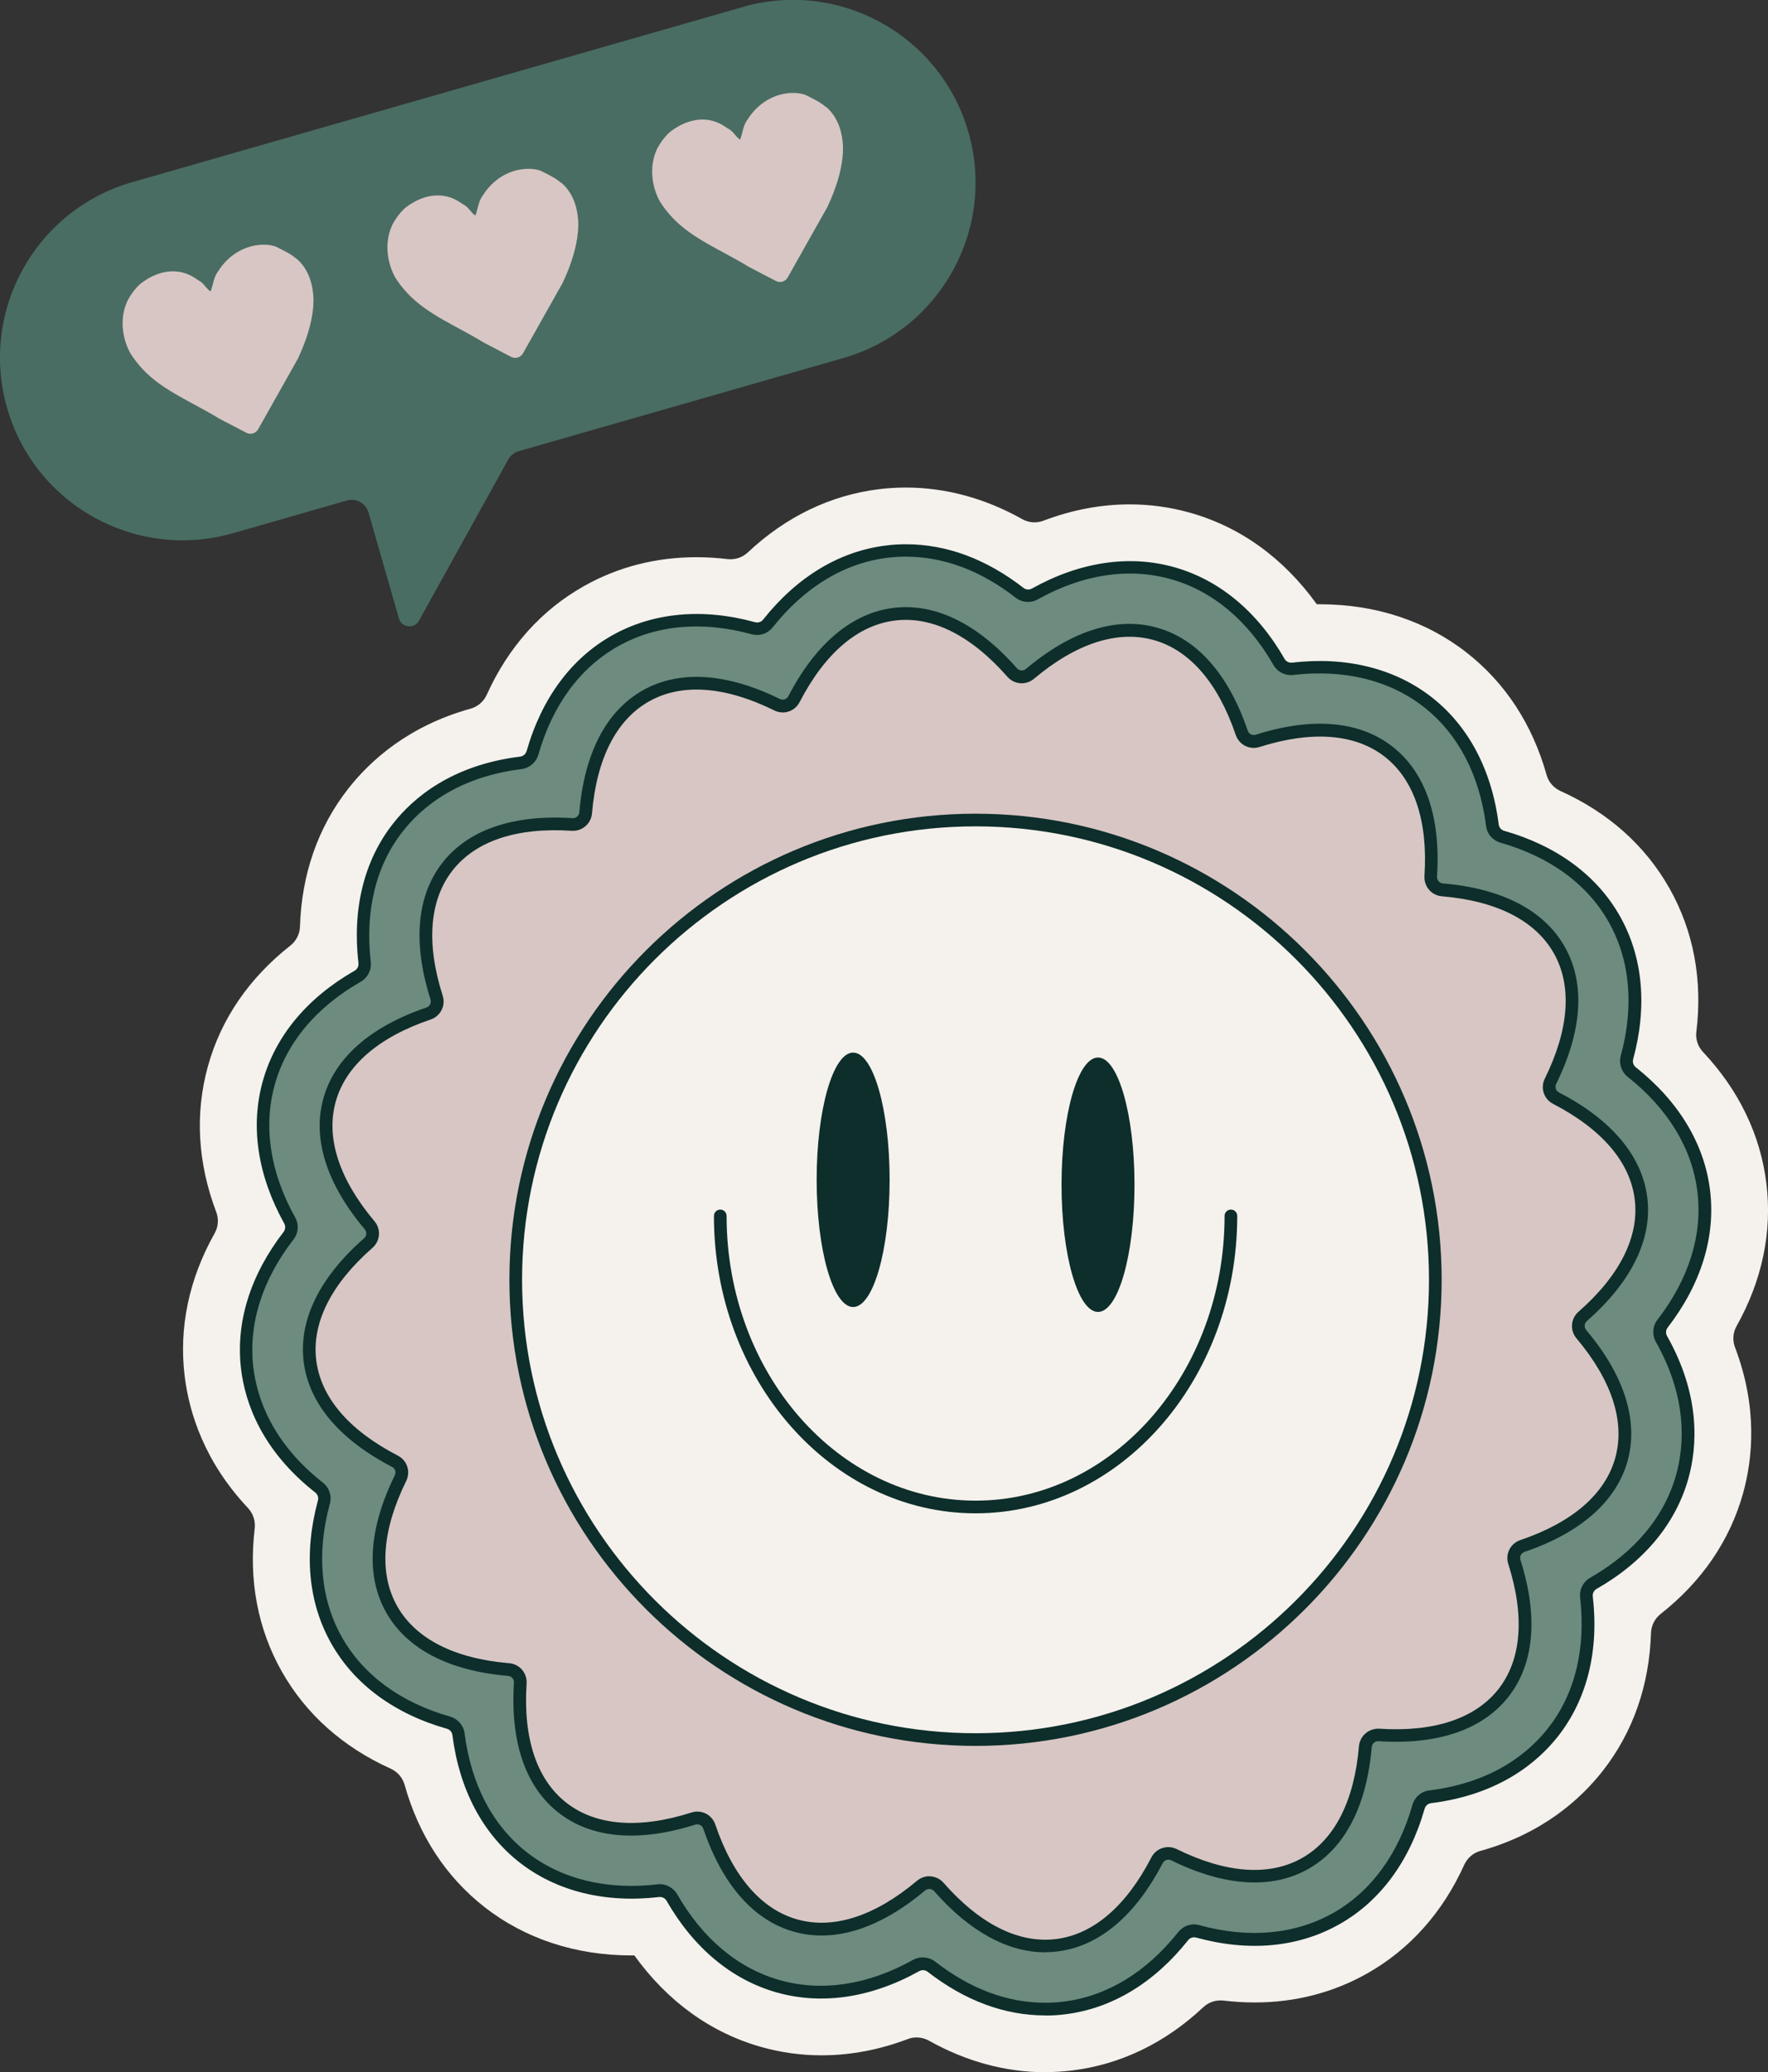 <svg xmlns="http://www.w3.org/2000/svg" xmlns:xlink="http://www.w3.org/1999/xlink" id="Calque_2" viewBox="0 0 187.07 219.27"><rect x="0" y="0" width="187.07" height="219.27" fill="#333333" stroke="none"/><defs><style>.cls-1{fill:none;}.cls-2{fill:#0d2e2b;}.cls-3{fill:#6d8b7e;}.cls-4{fill:#496d63;}.cls-5{fill:#d8c6c4;}.cls-6{fill:#f5f1ec;}.cls-7{clip-path:url(#clippath);}</style><clipPath id="clippath"><rect class="cls-1" width="187.07" height="219.27"></rect></clipPath></defs><g id="Calque_1-2"><g class="cls-7"><path class="cls-6" d="M110.6,219.27c-4.21,0-8.39-1.14-12.31-3.34-.69-.38-1.5-.45-2.24-.17-3.02,1.15-6.08,1.72-9.13,1.72-2.14,0-4.26-.29-6.3-.86-5.38-1.5-9.98-4.82-13.5-9.71-.12,0-.23,0-.35,0-5.86,0-11.23-1.77-15.51-5.12-4.09-3.2-6.96-7.61-8.45-12.93-.21-.76-.75-1.38-1.47-1.71-5.04-2.27-8.97-5.76-11.53-10.29-2.55-4.52-3.51-9.67-2.86-15.14.09-.79-.17-1.57-.71-2.15-4.63-4.91-6.23-10.11-6.7-13.95-.63-5.16.46-10.3,3.17-15.12.39-.69.45-1.51.17-2.25-1.96-5.17-2.27-10.42-.88-15.43,1.39-5.01,4.37-9.34,8.72-12.76.62-.49.99-1.22,1.02-2.01.17-5.52,1.89-10.49,5.1-14.59,2.38-3.04,6.43-6.66,12.94-8.47.77-.21,1.39-.75,1.72-1.47,2.27-5.03,5.76-8.95,10.28-11.5,3.6-2.03,7.61-3.06,11.92-3.06,1.08,0,2.17.07,3.28.2.79.09,1.56-.16,2.14-.7,4.02-3.78,8.75-6.07,13.91-6.7.92-.11,1.87-.17,2.82-.17,4.21,0,8.39,1.14,12.31,3.34.69.39,1.5.45,2.24.17,3.02-1.15,6.08-1.73,9.13-1.73,2.14,0,4.26.29,6.3.86,5.38,1.49,9.98,4.82,13.5,9.71.12,0,.23,0,.35,0,5.86,0,11.23,1.77,15.51,5.12,4.09,3.2,6.96,7.61,8.45,12.93.21.76.75,1.38,1.47,1.71,5.04,2.27,8.97,5.76,11.53,10.29,2.56,4.53,3.52,9.7,2.85,15.18-.1.79.16,1.56.7,2.14,3.79,4.03,6.08,8.76,6.71,13.92.63,5.15-.46,10.28-3.15,15.08-.39.69-.45,1.51-.17,2.26,2.4,6.31,1.89,11.72.85,15.45-1.4,5.01-4.37,9.34-8.72,12.76-.62.49-.99,1.22-1.02,2.01-.17,5.52-1.89,10.49-5.1,14.59-2.38,3.04-6.43,6.66-12.94,8.47-.77.21-1.39.75-1.72,1.47-2.27,5.03-5.76,8.95-10.27,11.5-3.6,2.03-7.61,3.07-11.92,3.07-1.08,0-2.17-.07-3.28-.2-.79-.09-1.56.16-2.14.7-4.02,3.78-8.75,6.07-13.91,6.7-.92.11-1.87.17-2.82.17"></path><path class="cls-3" d="M110.6,212.59c-4.16,0-8.25-1.53-12.04-4.48-.47-.36-1.1-.41-1.61-.12-3.33,1.86-6.73,2.82-10.03,2.82-1.53,0-3.05-.2-4.51-.61-4.63-1.29-8.52-4.56-11.3-9.4-.29-.51-.86-.8-1.45-.73-.99.12-1.95.18-2.9.18-4.36,0-8.29-1.28-11.39-3.7-3.79-2.96-6.13-7.48-6.84-13.02-.08-.58-.49-1.06-1.05-1.22-5.37-1.53-9.49-4.52-11.85-8.71-2.36-4.19-2.8-9.25-1.34-14.63.15-.57-.05-1.18-.51-1.54-5.42-4.25-7.16-9.02-7.6-12.6-.58-4.78.95-9.63,4.37-14.05.36-.47.41-1.1.12-1.61-2.72-4.88-3.51-9.91-2.22-14.54,1.29-4.64,4.56-8.53,9.41-11.3.51-.29.8-.86.73-1.44-.64-5.55.55-10.5,3.51-14.29,2.17-2.77,6.12-6,13.02-6.85.59-.07,1.07-.49,1.24-1.06,1.53-5.36,4.52-9.47,8.71-11.84,2.58-1.46,5.49-2.2,8.64-2.2,1.94,0,3.96.28,6.02.85.57.16,1.17-.04,1.54-.5,3.47-4.37,7.81-7.02,12.58-7.61.66-.08,1.34-.12,2.01-.12,4.16,0,8.25,1.53,12.04,4.48.47.36,1.1.41,1.61.12,3.33-1.86,6.73-2.82,10.03-2.82,1.53,0,3.05.2,4.51.61,4.63,1.29,8.52,4.56,11.3,9.4.29.51.86.8,1.45.73.99-.12,1.95-.18,2.9-.18,4.36,0,8.29,1.28,11.39,3.7,3.79,2.96,6.13,7.48,6.84,13.02.07.58.49,1.06,1.05,1.22,5.37,1.53,9.49,4.52,11.85,8.71,2.37,4.19,2.8,9.26,1.34,14.65-.15.57.04,1.17.5,1.53,4.38,3.47,7.03,7.81,7.62,12.59.58,4.77-.95,9.61-4.36,14.03-.36.47-.41,1.11-.12,1.62,3.38,6,3.17,11.07,2.2,14.55-1.29,4.63-4.56,8.53-9.41,11.3-.51.29-.8.85-.73,1.44.64,5.55-.55,10.5-3.51,14.28-2.17,2.77-6.12,6-13.02,6.86-.59.07-1.07.49-1.24,1.06-1.53,5.36-4.52,9.47-8.71,11.84-2.59,1.46-5.49,2.2-8.64,2.2-1.95,0-3.96-.29-6.02-.85-.57-.16-1.17.04-1.54.5-3.47,4.38-7.81,7.03-12.58,7.61-.66.08-1.34.12-2.01.12"></path><path class="cls-2" d="M97.66,207.13c.46,0,.93.15,1.31.45,3.71,2.88,7.62,4.34,11.63,4.34.65,0,1.3-.04,1.93-.12,4.57-.56,8.76-3.1,12.14-7.36.53-.67,1.41-.97,2.24-.73,5.24,1.44,10.12.98,14.15-1.29,4-2.26,6.9-6.22,8.39-11.44.24-.83.94-1.43,1.79-1.53,6.78-.84,10.58-4.05,12.57-6.6,2.84-3.62,4-8.39,3.38-13.8-.1-.85.32-1.67,1.06-2.1,4.72-2.7,7.87-6.47,9.1-10.9.87-3.13,1.21-8.11-2.14-14.05-.42-.75-.36-1.68.17-2.36,3.32-4.3,4.78-8.98,4.22-13.54-.56-4.57-3.1-8.77-7.37-12.15-.67-.53-.96-1.41-.74-2.23,1.43-5.25.99-10.14-1.27-14.15-2.26-4.01-6.22-6.91-11.45-8.4-.82-.23-1.43-.93-1.53-1.78-.69-5.4-2.97-9.75-6.59-12.58-3.62-2.84-8.46-4.02-13.8-3.39-.85.1-1.68-.31-2.11-1.06-2.7-4.71-6.47-7.86-10.9-9.09-4.41-1.23-9.27-.51-14.03,2.15-.75.42-1.67.35-2.35-.18-3.7-2.88-7.62-4.34-11.63-4.34-.65,0-1.3.04-1.93.12-4.57.56-8.76,3.1-12.14,7.36-.53.67-1.4.96-2.24.73-5.21-1.43-10.12-.99-14.15,1.29-4,2.26-6.91,6.21-8.4,11.44-.24.83-.94,1.43-1.79,1.54-6.78.84-10.58,4.05-12.57,6.6-2.84,3.62-4,8.39-3.38,13.8.1.85-.32,1.67-1.06,2.1-4.72,2.7-7.87,6.47-9.1,10.9-1.23,4.43-.49,9.29,2.16,14.04.42.75.35,1.67-.18,2.34-3.33,4.3-4.79,8.99-4.24,13.56.39,3.23,1.99,7.95,7.35,12.16.68.53.97,1.41.74,2.24-1.42,5.24-.98,10.12,1.28,14.12,2.26,4.01,6.23,6.92,11.45,8.4.82.24,1.42.94,1.53,1.78.69,5.4,2.97,9.75,6.59,12.58,3.62,2.83,8.43,4.02,13.8,3.39.84-.11,1.68.32,2.11,1.06,2.7,4.71,6.47,7.86,10.9,9.09,4.41,1.23,9.27.51,14.03-2.15.33-.18.68-.27,1.04-.27M110.6,213.26c-4.31,0-8.5-1.56-12.45-4.62-.25-.2-.6-.22-.88-.07-5.07,2.83-10.29,3.6-15.04,2.27-4.77-1.33-8.82-4.69-11.7-9.71-.16-.28-.47-.43-.79-.4-5.71.67-10.88-.61-14.78-3.67-3.9-3.06-6.36-7.71-7.09-13.46-.04-.32-.26-.58-.57-.67-5.57-1.58-9.81-4.7-12.25-9.03-2.44-4.31-2.92-9.55-1.41-15.13.09-.31-.03-.64-.28-.84-5.72-4.49-7.43-9.57-7.85-13.04-.6-4.93.96-9.95,4.5-14.54.19-.25.22-.6.07-.88-2.82-5.07-3.61-10.27-2.28-15.05,1.33-4.78,4.69-8.83,9.73-11.71.28-.16.43-.47.4-.78-.67-5.76.59-10.87,3.65-14.77,2.15-2.75,6.23-6.21,13.46-7.1.32-.04.59-.27.68-.58,1.59-5.57,4.71-9.8,9.02-12.23,4.34-2.45,9.61-2.94,15.16-1.41.31.08.64-.02.84-.27,3.6-4.54,8.1-7.25,13.02-7.85.68-.09,1.39-.13,2.09-.13,4.32,0,8.5,1.56,12.45,4.62.26.2.6.22.88.07,5.07-2.83,10.3-3.6,15.04-2.27,4.77,1.33,8.82,4.69,11.7,9.71.16.28.47.43.79.4,5.71-.68,10.88.61,14.78,3.66,3.9,3.05,6.36,7.71,7.09,13.46.04.32.26.58.57.67,5.58,1.59,9.81,4.71,12.25,9.03,2.44,4.32,2.92,9.56,1.4,15.15-.08.31.03.64.28.84,4.54,3.6,7.26,8.1,7.86,13.03.6,4.91-.95,9.93-4.49,14.52-.2.26-.22.6-.06.89,3.57,6.33,3.2,11.69,2.26,15.06-1.33,4.78-4.69,8.83-9.72,11.7-.28.16-.43.47-.4.78.67,5.76-.6,10.87-3.65,14.78-2.15,2.75-6.23,6.21-13.46,7.11-.32.04-.59.27-.68.58-1.59,5.57-4.71,9.8-9.02,12.23-4.33,2.45-9.57,2.95-15.16,1.41-.3-.08-.64.02-.84.27-3.6,4.54-8.1,7.25-13.02,7.85-.68.09-1.39.13-2.09.13"></path><path class="cls-5" d="M173.64,126.84c-.52-4.3-3.82-7.94-8.98-10.62-.66-.34-.92-1.14-.59-1.8,2.57-5.22,3.06-10.1.93-13.88-2.13-3.77-6.56-5.88-12.36-6.37-.74-.06-1.29-.7-1.24-1.44.38-5.81-1.04-10.51-4.45-13.18-3.41-2.67-8.31-2.92-13.86-1.16-.71.22-1.45-.15-1.69-.86-1.87-5.51-4.98-9.31-9.15-10.47-4.17-1.16-8.8.48-13.25,4.23-.57.48-1.4.42-1.89-.14-3.84-4.37-8.16-6.69-12.46-6.17s-7.94,3.82-10.62,8.98c-.34.66-1.14.92-1.8.59-5.22-2.57-10.1-3.06-13.88-.93-3.77,2.13-5.88,6.56-6.37,12.36-.06.74-.7,1.29-1.44,1.24-5.81-.38-10.51,1.04-13.18,4.45-2.67,3.41-2.92,8.31-1.16,13.86.22.71-.15,1.46-.85,1.69-5.51,1.87-9.31,4.98-10.47,9.15-1.16,4.17.49,8.8,4.24,13.25.48.57.41,1.4-.14,1.89-4.37,3.84-6.69,8.16-6.17,12.46s3.82,7.94,8.98,10.62c.66.34.92,1.14.59,1.8-2.57,5.22-3.06,10.1-.93,13.88,2.13,3.77,6.56,5.88,12.36,6.37.74.06,1.29.7,1.24,1.44-.38,5.81,1.04,10.51,4.45,13.18,3.41,2.67,8.31,2.92,13.86,1.16.71-.22,1.45.15,1.69.86,1.87,5.51,4.98,9.31,9.15,10.47,4.17,1.16,8.8-.49,13.25-4.24.57-.48,1.4-.41,1.89.14,3.84,4.37,8.16,6.69,12.46,6.17,4.3-.52,7.94-3.82,10.62-8.98.34-.66,1.14-.92,1.8-.59,5.22,2.57,10.1,3.06,13.88.93,3.77-2.13,5.88-6.56,6.37-12.36.06-.74.7-1.28,1.44-1.24,5.81.38,10.5-1.04,13.18-4.45,2.67-3.41,2.92-8.31,1.16-13.86-.23-.71.15-1.45.85-1.69,5.51-1.87,9.31-4.98,10.47-9.15,1.16-4.17-.49-8.8-4.24-13.25-.48-.57-.41-1.4.14-1.89,4.37-3.84,6.69-8.16,6.17-12.46"></path><path class="cls-2" d="M98.32,198.54c.56,0,1.12.23,1.52.69,3.83,4.37,7.95,6.43,11.88,5.95,3.94-.48,7.43-3.46,10.1-8.63.51-.99,1.69-1.38,2.69-.89,5.21,2.57,9.8,2.9,13.25.95,3.45-1.95,5.54-6.04,6.03-11.84.1-1.11,1.06-1.9,2.15-1.85,5.79.38,10.16-1.07,12.61-4.19,2.44-3.12,2.8-7.7,1.04-13.24-.34-1.06.22-2.17,1.28-2.53,5.51-1.87,8.98-4.88,10.04-8.7,1.06-3.82-.36-8.19-4.1-12.64-.72-.85-.62-2.09.21-2.82,4.37-3.83,6.43-7.94,5.95-11.88-.48-3.94-3.46-7.43-8.63-10.11-.99-.51-1.38-1.69-.88-2.69,2.57-5.21,2.9-9.8.95-13.25-1.95-3.45-6.04-5.54-11.84-6.03-1.11-.09-1.92-1.04-1.85-2.15.38-5.8-1.07-10.16-4.19-12.61-3.12-2.44-7.7-2.8-13.25-1.04-1.07.34-2.17-.23-2.53-1.28-1.87-5.51-4.88-8.98-8.7-10.04-3.82-1.06-8.19.36-12.64,4.1-.85.72-2.09.62-2.82-.21-3.84-4.37-7.94-6.43-11.88-5.95-3.94.48-7.43,3.46-10.1,8.63-.51.99-1.69,1.38-2.69.88-5.21-2.57-9.8-2.9-13.25-.95-3.45,1.95-5.54,6.04-6.03,11.84-.09,1.11-1.06,1.92-2.15,1.85-5.81-.38-10.16,1.07-12.61,4.2-2.44,3.12-2.81,7.7-1.04,13.24.34,1.06-.22,2.17-1.28,2.53-5.51,1.87-8.98,4.88-10.04,8.7-1.06,3.82.36,8.19,4.1,12.64.72.85.62,2.09-.21,2.82-4.37,3.83-6.43,7.94-5.95,11.88.48,3.94,3.46,7.43,8.63,10.1.99.51,1.38,1.69.89,2.69-2.57,5.22-2.9,9.8-.95,13.25,1.95,3.45,6.04,5.54,11.84,6.03,1.11.09,1.92,1.04,1.85,2.15-.38,5.8,1.07,10.16,4.2,12.61,3.12,2.44,7.7,2.81,13.24,1.04,1.06-.34,2.17.22,2.53,1.28,1.87,5.51,4.88,8.98,8.7,10.04,3.83,1.06,8.19-.36,12.64-4.1.38-.32.85-.48,1.31-.48M110.59,206.58c-3.98,0-8.02-2.22-11.75-6.47-.25-.28-.67-.31-.96-.07-4.8,4.04-9.59,5.56-13.85,4.37-4.27-1.19-7.59-4.96-9.61-10.9-.12-.36-.5-.55-.86-.44-5.98,1.9-10.99,1.46-14.47-1.27-3.49-2.73-5.11-7.48-4.71-13.74.03-.38-.25-.7-.63-.73-6.26-.53-10.71-2.85-12.89-6.71-2.18-3.86-1.86-8.87.91-14.5.17-.34.04-.74-.3-.91-5.57-2.89-8.8-6.74-9.34-11.13-.54-4.39,1.67-8.91,6.39-13.05.28-.25.32-.67.07-.96-4.04-4.8-5.56-9.59-4.37-13.85,1.19-4.27,4.96-7.59,10.9-9.61.36-.12.55-.5.43-.86-1.9-5.98-1.46-10.99,1.27-14.47,2.73-3.49,7.48-5.11,13.75-4.71.37.04.7-.25.73-.63.53-6.25,2.85-10.71,6.71-12.89,3.85-2.18,8.87-1.86,14.5.91.34.17.74.03.91-.3,2.89-5.57,6.74-8.8,11.13-9.34,4.4-.53,8.9,1.67,13.05,6.39.25.28.67.32.96.07,4.8-4.05,9.59-5.56,13.85-4.37,4.27,1.19,7.59,4.95,9.61,10.9.12.36.5.54.86.43,5.98-1.9,10.99-1.46,14.47,1.27,3.49,2.73,5.11,7.48,4.7,13.74-.02.38.25.7.63.73,6.25.53,10.71,2.85,12.89,6.71,2.18,3.86,1.86,8.87-.91,14.5-.17.34-.03.74.3.91,5.57,2.88,8.8,6.73,9.34,11.13.54,4.39-1.67,8.91-6.39,13.05-.28.25-.32.67-.07.96,4.04,4.8,5.55,9.59,4.37,13.86-1.19,4.26-4.96,7.59-10.9,9.61-.36.12-.55.5-.43.86,1.9,5.98,1.46,10.99-1.27,14.47-2.73,3.48-7.47,5.11-13.74,4.7-.37-.02-.7.25-.73.63-.53,6.25-2.85,10.71-6.71,12.89-3.86,2.18-8.87,1.86-14.5-.91-.34-.17-.74-.03-.91.3-2.89,5.57-6.73,8.8-11.13,9.34-.43.05-.86.08-1.29.08"></path><path class="cls-6" d="M151.87,135.42c0,26.87-21.78,48.65-48.65,48.65s-48.65-21.78-48.65-48.65,21.78-48.65,48.65-48.65,48.65,21.78,48.65,48.65"></path><path class="cls-2" d="M103.22,87.44c-26.46,0-47.98,21.52-47.98,47.98s21.52,47.98,47.98,47.98,47.98-21.52,47.98-47.98-21.52-47.98-47.98-47.98M103.22,184.74c-27.19,0-49.32-22.12-49.32-49.32s22.12-49.32,49.32-49.32,49.32,22.12,49.32,49.32-22.12,49.32-49.32,49.32"></path><path class="cls-2" d="M94.13,124.84c0,7.43-1.73,13.46-3.86,13.46s-3.86-6.03-3.86-13.46,1.73-13.46,3.86-13.46,3.86,6.03,3.86,13.46"></path><path class="cls-2" d="M120.04,125.36c0,7.43-1.73,13.46-3.86,13.46s-3.86-6.03-3.86-13.46,1.73-13.46,3.86-13.46,3.86,6.03,3.86,13.46"></path><path class="cls-2" d="M103.22,160.13c-15.26,0-27.68-14.12-27.68-31.47,0-.37.3-.67.67-.67s.67.3.67.67c0,16.62,11.82,30.13,26.35,30.13s26.34-13.52,26.34-30.13c0-.37.3-.67.67-.67s.67.3.67.67c0,17.35-12.42,31.47-27.68,31.47"></path><path class="cls-4" d="M78.57.75L14,19.27C3.74,22.21-2.19,32.91.75,43.17c2.94,10.26,13.64,16.19,23.9,13.25l12.06-3.46c.98-.28,2,.29,2.28,1.26l3.22,11.22c.28.99,1.62,1.14,2.12.24l9.45-17.06c.24-.43.63-.74,1.1-.88l34.34-9.85c10.26-2.94,16.19-13.64,13.25-23.9-2.94-10.26-13.64-16.19-23.9-13.25"></path><path class="cls-5" d="M31.35,27.37c-.22-.19-.46-.36-.71-.52-.51-.28-.91-.49-1.48-.77-.26-.08-.54-.14-.81-.17-2.09-.16-3.91.88-5.03,2.44-.09.12-.17.24-.25.37-.47.61-.51,1.43-.79,2.12-.5-.33-.74-.94-1.32-1.2-.12-.08-.23-.15-.33-.22-1.66-1.09-3.5-.82-5.02.09-.3.18-.6.39-.87.62-.24.23-.46.48-.66.75-.2.27-.39.56-.55.86-.16.34-.29.68-.38,1.03-.16.63-.21,1.27-.16,1.9.02.32.07.64.14.95.07.31.16.61.27.91.11.29.24.58.39.85.19.3.39.59.61.87.22.28.45.55.69.81,2.14,2.29,5.29,3.5,8.08,5.22.21.11.42.22.63.33.88.46,1.69.88,2.26,1.18.45.24,1.01.07,1.26-.38l4.19-7.44c.91-1.93,1.45-3.71,1.61-5.28.03-.32.05-.62.05-.92-.03-1.67-.52-3.33-1.82-4.42"></path><path class="cls-5" d="M59.36,19.34c-.22-.19-.46-.36-.71-.52-.51-.28-.91-.49-1.48-.77-.26-.08-.53-.14-.81-.17-2.09-.16-3.91.88-5.03,2.44-.09.12-.17.24-.25.37-.47.61-.51,1.43-.78,2.12-.5-.33-.74-.94-1.32-1.2-.12-.08-.23-.15-.33-.22-1.66-1.09-3.5-.82-5.02.09-.31.18-.6.39-.87.62-.24.23-.46.48-.66.75-.2.27-.39.56-.55.86-.16.34-.29.68-.38,1.03-.16.63-.21,1.27-.16,1.9.02.32.07.64.14.95.07.31.16.61.27.91.11.29.24.58.39.85.19.3.39.59.61.87.22.28.45.55.69.81,2.15,2.29,5.29,3.5,8.08,5.22.21.11.42.22.63.33.88.46,1.69.88,2.26,1.18.46.24,1.01.07,1.26-.38l4.19-7.44c.91-1.93,1.45-3.71,1.61-5.28.03-.32.05-.62.05-.92-.03-1.67-.52-3.33-1.82-4.42"></path><path class="cls-5" d="M87.37,11.31c-.22-.19-.46-.36-.71-.52-.51-.28-.9-.49-1.48-.77-.26-.08-.53-.14-.81-.17-2.09-.16-3.91.88-5.03,2.44-.09.12-.17.24-.25.37-.47.61-.51,1.43-.78,2.12-.5-.33-.74-.94-1.32-1.2-.12-.08-.23-.15-.33-.22-1.66-1.09-3.5-.82-5.02.09-.31.18-.6.39-.87.62-.24.23-.46.48-.66.75-.2.27-.39.56-.55.86-.16.34-.29.68-.38,1.03-.16.63-.21,1.27-.16,1.9.02.32.07.64.14.95.07.31.16.61.27.91.11.29.24.58.39.85.19.3.39.59.61.87.22.28.45.55.69.81,2.14,2.29,5.29,3.5,8.08,5.22.21.11.42.22.63.33.88.46,1.69.88,2.26,1.18.46.24,1.01.07,1.26-.38l4.19-7.44c.91-1.93,1.45-3.71,1.61-5.28.03-.32.05-.62.05-.92-.03-1.67-.52-3.33-1.82-4.42"></path></g></g></svg>